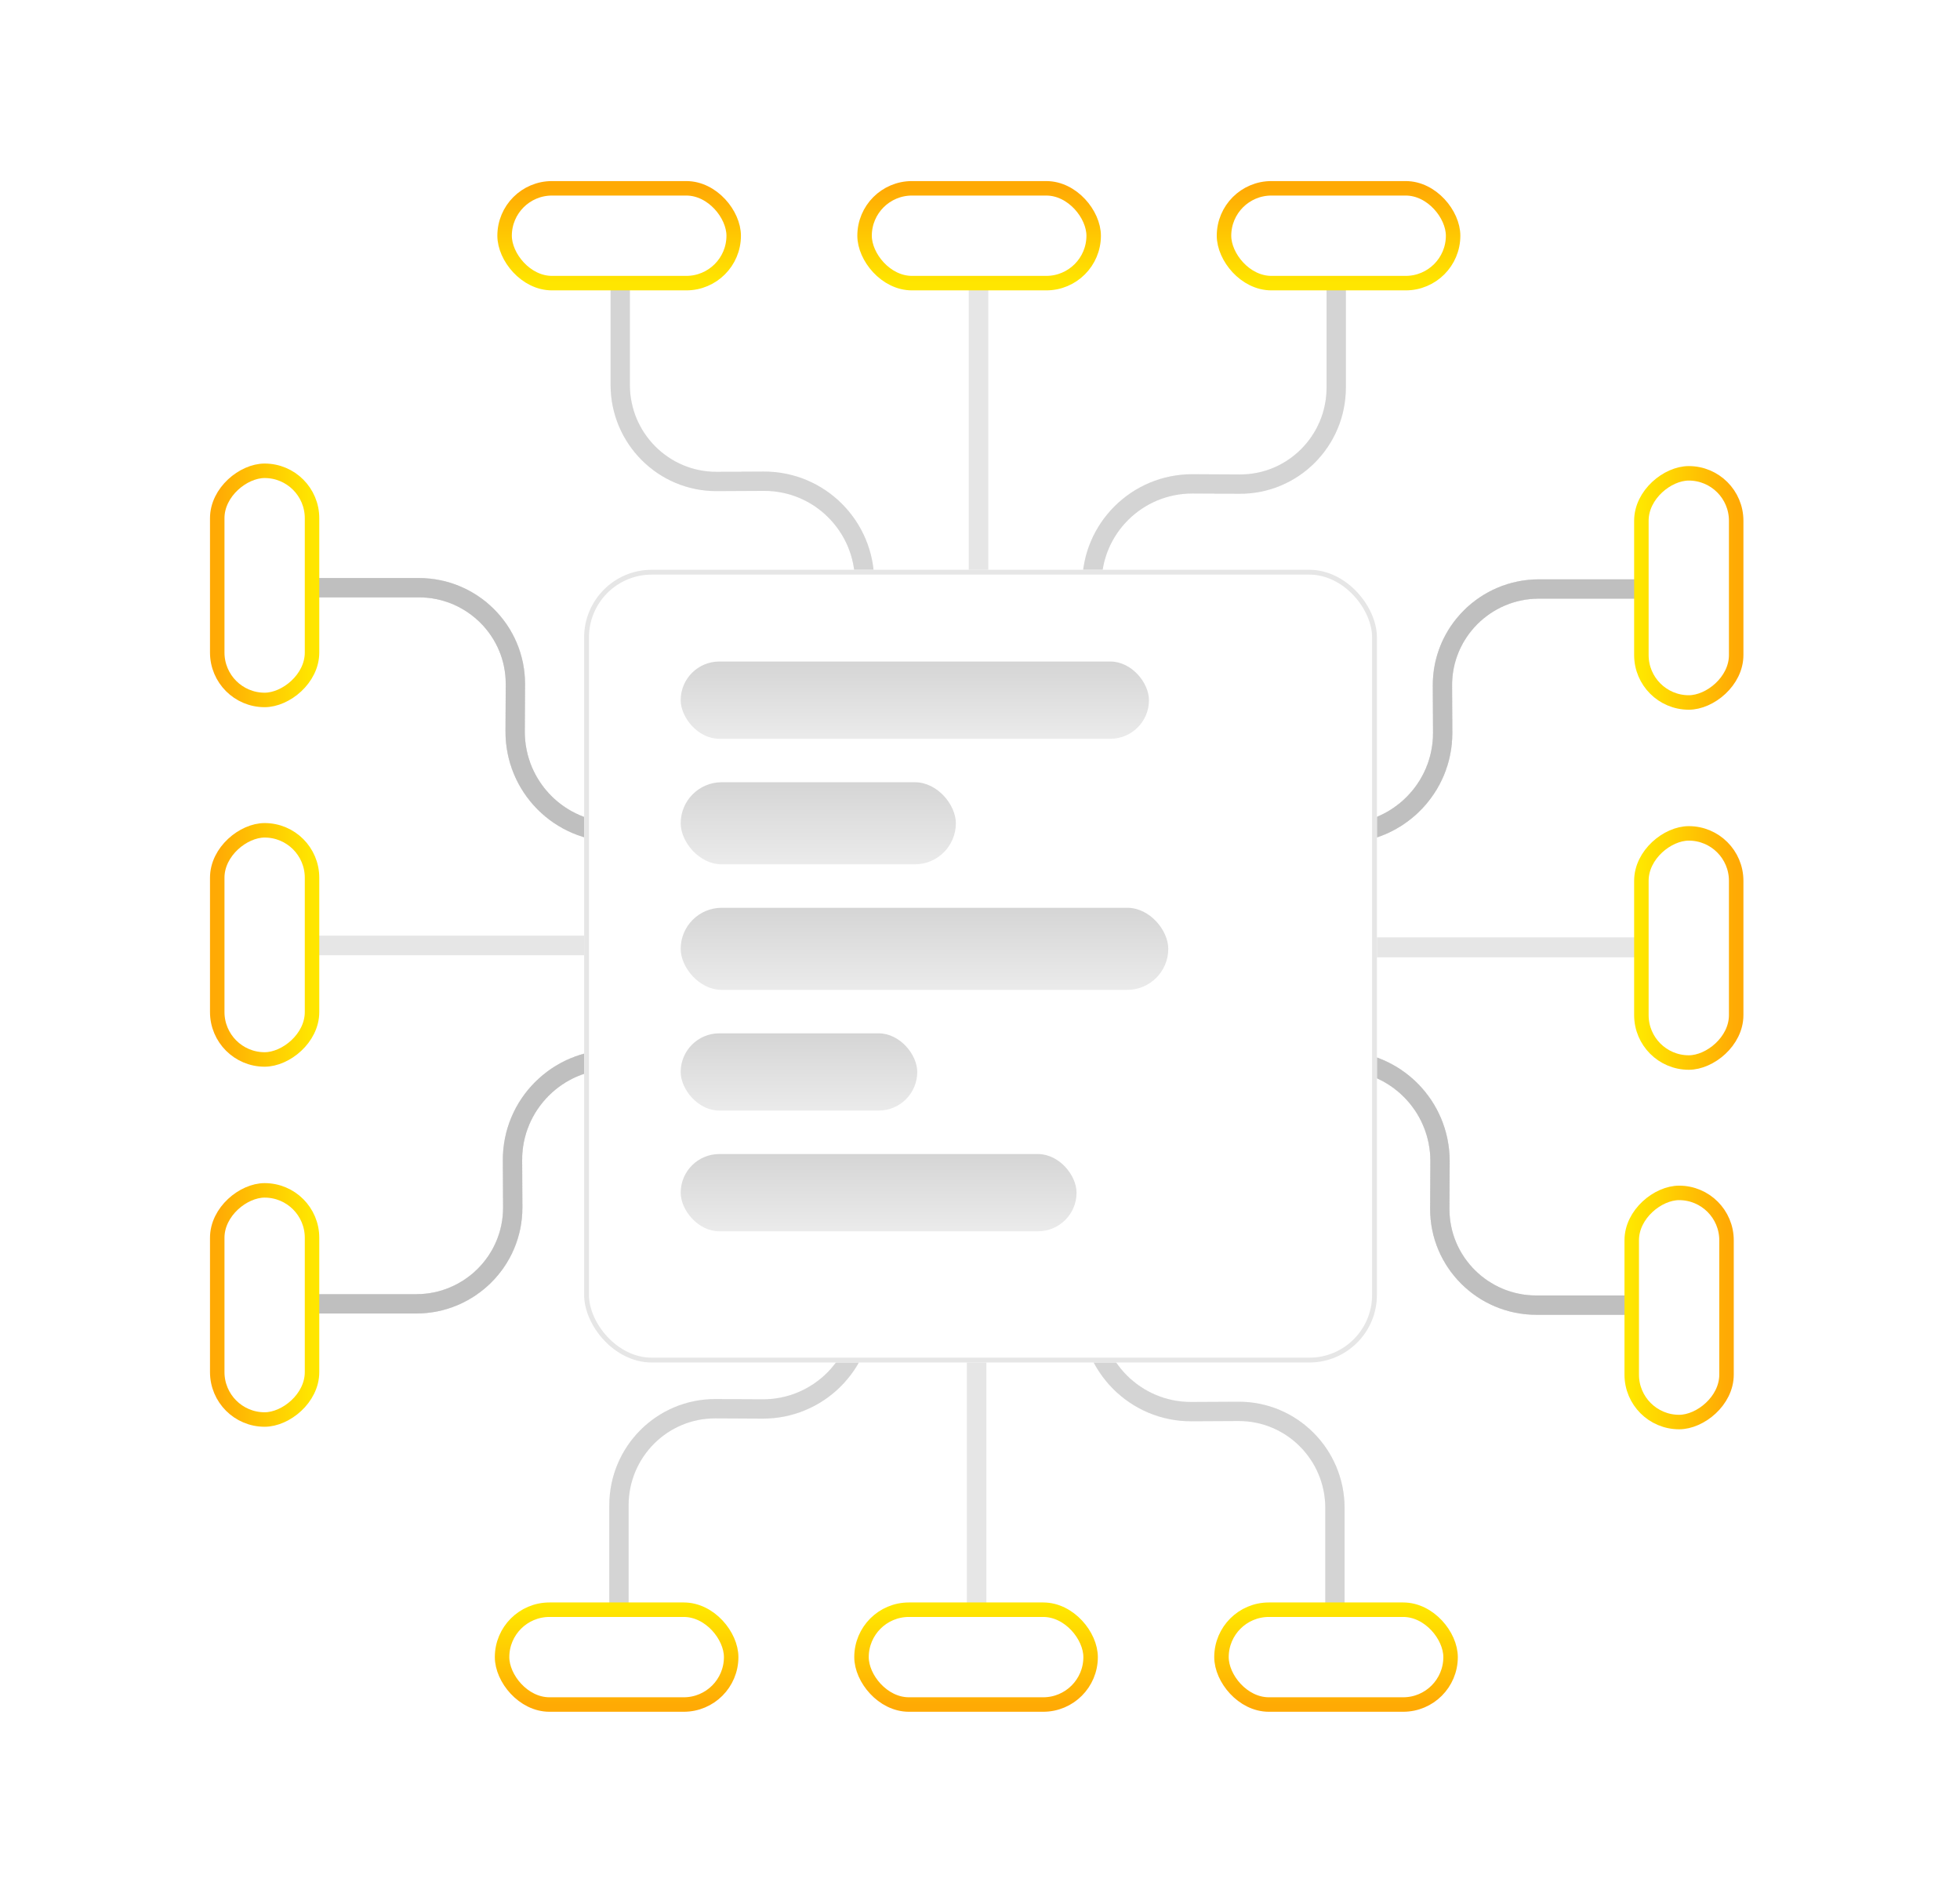<svg width="406" height="392" viewBox="0 0 406 392" fill="none" xmlns="http://www.w3.org/2000/svg">


<g class="base-connections">
    <path d="M349.831 121.978L318.784 121.978C307.739 121.978 298.742 130.93 298.79 141.975C298.799 144.217 298.815 147.215 298.84 151.747C298.871 163.25 289.533 172.591 278.004 172.591L179.5 172.591" stroke="#AAAAAA" stroke-opacity="0.3" stroke-width="4"/>
    <path d="M345.937 270.289L318.236 270.289C307.191 270.289 298.194 261.338 298.241 250.292C298.251 248.051 298.267 245.053 298.291 240.521C298.322 229.018 289.028 219.677 277.552 219.677L179.5 219.677" stroke="#AAAAAA" stroke-opacity="0.3" stroke-width="4"/>
    <path d="M179.5 196.19H347.884" stroke="white" stroke-width="4"/>
    <path d="M179.5 196.19H347.884" stroke="#AAAAAA" stroke-opacity="0.3" stroke-width="4"/>
    <path d="M55.169 270.022L86.216 270.022C97.261 270.022 106.258 261.07 106.21 250.025C106.201 247.784 106.185 244.785 106.16 240.253C106.129 228.75 115.467 219.409 126.996 219.409L225.5 219.409" stroke="#AAAAAA" stroke-opacity="0.3" stroke-width="4"/>
    <path d="M59.063 121.711L86.764 121.711C97.81 121.711 106.806 130.662 106.759 141.708C106.749 143.949 106.733 146.947 106.709 151.479C106.678 162.982 115.972 172.323 127.448 172.323L225.5 172.323" stroke="#AAAAAA" stroke-opacity="0.3" stroke-width="4"/>
    <path d="M225.5 195.811L57.116 195.811" stroke="white" stroke-width="4"/>
    <path d="M225.5 195.811L57.116 195.811" stroke="#AAAAAA" stroke-opacity="0.3" stroke-width="4"/>
    <path d="M349.831 121.978L318.784 121.978C307.739 121.978 298.742 130.93 298.79 141.975C298.799 144.217 298.815 147.215 298.84 151.747C298.871 163.25 289.533 172.591 278.004 172.591L179.5 172.591" stroke="#AAAAAA" stroke-opacity="0.3" stroke-width="4"/>
    <path d="M345.937 270.289L318.236 270.289C307.191 270.289 298.194 261.338 298.241 250.292C298.251 248.051 298.267 245.053 298.291 240.521C298.322 229.018 289.028 219.677 277.552 219.677L179.5 219.677" stroke="#AAAAAA" stroke-opacity="0.3" stroke-width="4"/>
    <path d="M179.5 196.189H347.884" stroke="white" stroke-width="4"/>
    <path d="M179.5 196.189H347.884" stroke="#AAAAAA" stroke-opacity="0.3" stroke-width="4"/>
    <path d="M55.169 270.022L86.216 270.022C97.261 270.022 106.258 261.07 106.21 250.025C106.201 247.784 106.185 244.785 106.16 240.253C106.129 228.75 115.467 219.409 126.996 219.409L225.5 219.409" stroke="#AAAAAA" stroke-opacity="0.3" stroke-width="4"/>
    <path d="M59.063 121.711L86.764 121.711C97.81 121.711 106.806 130.662 106.759 141.708C106.749 143.949 106.733 146.947 106.709 151.479C106.678 162.982 115.972 172.323 127.448 172.323L225.5 172.323" stroke="#AAAAAA" stroke-opacity="0.3" stroke-width="4"/>
    <path d="M225.5 195.811L57.116 195.811" stroke="white" stroke-width="4"/>
    <path d="M225.5 195.811L57.116 195.811" stroke="#AAAAAA" stroke-opacity="0.3" stroke-width="4"/>
    <path d="M276.522 343.331L276.522 312.285C276.522 301.239 267.57 292.242 256.525 292.29C254.284 292.3 251.285 292.315 246.753 292.34C235.25 292.371 225.909 283.034 225.909 271.505L225.909 173.001" stroke="#AAAAAA" stroke-opacity="0.3" stroke-width="4"/>
    <path d="M128.211 339.437L128.211 311.736C128.211 300.691 137.162 291.694 148.207 291.742C150.449 291.751 153.447 291.767 157.979 291.792C169.482 291.822 178.823 282.528 178.823 271.052L178.823 173" stroke="#AAAAAA" stroke-opacity="0.3" stroke-width="4"/>
    <path d="M202.31 173L202.31 341.384" stroke="white" stroke-width="4"/>
    <path d="M202.31 173L202.31 341.384" stroke="#AAAAAA" stroke-opacity="0.3" stroke-width="4"/>
    <path d="M128.478 48.669L128.478 79.715C128.478 90.761 137.43 99.758 148.475 99.71C150.717 99.7 153.715 99.685 158.247 99.66C169.75 99.629 179.091 108.966 179.091 120.495L179.091 218.999" stroke="#AAAAAA" stroke-opacity="0.3" stroke-width="4"/>
    <path d="M276.789 52.562L276.789 80.264C276.789 91.309 267.838 100.306 256.793 100.258C254.551 100.249 251.553 100.233 247.021 100.208C235.518 100.178 226.177 109.472 226.177 120.948L226.177 219" stroke="#AAAAAA" stroke-opacity="0.3" stroke-width="4"/>
    <path d="M202.69 219L202.69 50.616" stroke="white" stroke-width="4"/>
    <path d="M202.69 219L202.69 50.616" stroke="#AAAAAA" stroke-opacity="0.3" stroke-width="4"/>
</g>

<g class="pulse">
    <path d="M349.831 121.978L318.784 121.978C307.739 121.978 298.742 130.93 298.79 141.975C298.799 144.217 298.815 147.215 298.84 151.747C298.871 163.25 289.533 172.591 278.004 172.591L179.5 172.591" stroke="#AAAAAA" stroke-opacity="0.3" stroke-width="4"/>
    <path d="M345.937 270.289L318.236 270.289C307.191 270.289 298.194 261.338 298.241 250.292C298.251 248.051 298.267 245.053 298.291 240.521C298.322 229.018 289.028 219.677 277.552 219.677L179.5 219.677" stroke="#AAAAAA" stroke-opacity="0.3" stroke-width="4"/>
    <path d="M179.5 196.19H347.884" stroke="white" stroke-width="4"/>
    <path d="M179.5 196.19H347.884" stroke="#AAAAAA" stroke-opacity="0.3" stroke-width="4"/>
    <path d="M55.169 270.022L86.216 270.022C97.261 270.022 106.258 261.07 106.21 250.025C106.201 247.784 106.185 244.785 106.16 240.253C106.129 228.75 115.467 219.409 126.996 219.409L225.5 219.409" stroke="#AAAAAA" stroke-opacity="0.3" stroke-width="4"/>
    <path d="M59.063 121.711L86.764 121.711C97.81 121.711 106.806 130.662 106.759 141.708C106.749 143.949 106.733 146.947 106.709 151.479C106.678 162.982 115.972 172.323 127.448 172.323L225.5 172.323" stroke="#AAAAAA" stroke-opacity="0.3" stroke-width="4"/>
    <path d="M225.5 195.811L57.116 195.811" stroke="white" stroke-width="4"/>
    <path d="M225.5 195.811L57.116 195.811" stroke="#AAAAAA" stroke-opacity="0.3" stroke-width="4"/>
    <path d="M349.831 121.978L318.784 121.978C307.739 121.978 298.742 130.93 298.79 141.975C298.799 144.217 298.815 147.215 298.84 151.747C298.871 163.25 289.533 172.591 278.004 172.591L179.5 172.591" stroke="#AAAAAA" stroke-opacity="0.3" stroke-width="4"/>
    <path d="M345.937 270.289L318.236 270.289C307.191 270.289 298.194 261.338 298.241 250.292C298.251 248.051 298.267 245.053 298.291 240.521C298.322 229.018 289.028 219.677 277.552 219.677L179.5 219.677" stroke="#AAAAAA" stroke-opacity="0.3" stroke-width="4"/>
    <path d="M179.5 196.189H347.884" stroke="white" stroke-width="4"/>
    <path d="M179.5 196.189H347.884" stroke="#AAAAAA" stroke-opacity="0.3" stroke-width="4"/>
    <path d="M55.169 270.022L86.216 270.022C97.261 270.022 106.258 261.07 106.21 250.025C106.201 247.784 106.185 244.785 106.16 240.253C106.129 228.75 115.467 219.409 126.996 219.409L225.5 219.409" stroke="#AAAAAA" stroke-opacity="0.3" stroke-width="4"/>
    <path d="M59.063 121.711L86.764 121.711C97.81 121.711 106.806 130.662 106.759 141.708C106.749 143.949 106.733 146.947 106.709 151.479C106.678 162.982 115.972 172.323 127.448 172.323L225.5 172.323" stroke="#AAAAAA" stroke-opacity="0.3" stroke-width="4"/>
    <path d="M225.5 195.811L57.116 195.811" stroke="white" stroke-width="4"/>
    <path d="M225.5 195.811L57.116 195.811" stroke="#AAAAAA" stroke-opacity="0.3" stroke-width="4"/>
    <path d="M276.522 343.331L276.522 312.285C276.522 301.239 267.57 292.242 256.525 292.29C254.284 292.3 251.285 292.315 246.753 292.34C235.25 292.371 225.909 283.034 225.909 271.505L225.909 173.001" stroke="#AAAAAA" stroke-opacity="0.3" stroke-width="4"/>
    <path d="M128.211 339.437L128.211 311.736C128.211 300.691 137.162 291.694 148.207 291.742C150.449 291.751 153.447 291.767 157.979 291.792C169.482 291.822 178.823 282.528 178.823 271.052L178.823 173" stroke="#AAAAAA" stroke-opacity="0.3" stroke-width="4"/>
    <path d="M202.31 173L202.31 341.384" stroke="white" stroke-width="4"/>
    <path d="M202.31 173L202.31 341.384" stroke="#AAAAAA" stroke-opacity="0.3" stroke-width="4"/>
    <path d="M128.478 48.669L128.478 79.715C128.478 90.761 137.43 99.758 148.475 99.71C150.717 99.7 153.715 99.685 158.247 99.66C169.75 99.629 179.091 108.966 179.091 120.495L179.091 218.999" stroke="#AAAAAA" stroke-opacity="0.3" stroke-width="4"/>
    <path d="M276.789 52.562L276.789 80.264C276.789 91.309 267.838 100.306 256.793 100.258C254.551 100.249 251.553 100.233 247.021 100.208C235.518 100.178 226.177 109.472 226.177 120.948L226.177 219" stroke="#AAAAAA" stroke-opacity="0.3" stroke-width="4"/>
    <path d="M202.69 219L202.69 50.616" stroke="white" stroke-width="4"/>
    <path d="M202.69 219L202.69 50.616" stroke="#AAAAAA" stroke-opacity="0.3" stroke-width="4"/>
</g>

<g class="nodes">
    <g >
        <rect class="node-inner" x="338" y="294.5" width="47.455" height="19.636" rx="9.818" transform="rotate(-90 338 294.5)" fill="white"/>
        <rect class="node-outline" x="338" y="294.5" width="47.455" height="19.636" rx="9.818" transform="rotate(-90 338 294.5)" stroke="url(#paint0_linear_33_1164)" stroke-width="3"/>
    </g>
    <g >
        <rect class="node-inner" x="340" y="220.046" width="47.455" height="19.636" rx="9.818" transform="rotate(-90 340 220.046)" fill="white"/>
        <rect class="node-outline" x="340" y="220.046" width="47.455" height="19.636" rx="9.818" transform="rotate(-90 340 220.046)" stroke="url(#paint1_linear_33_1164)" stroke-width="3"/>
    </g>
    <g >
        <rect class="node-inner" x="340" y="145.479" width="47.455" height="19.636" rx="9.818" transform="rotate(-90 340 145.479)" fill="white"/>
        <rect class="node-outline" x="340" y="145.479" width="47.455" height="19.636" rx="9.818" transform="rotate(-90 340 145.479)" stroke="url(#paint2_linear_33_1164)" stroke-width="3"/>
    </g>
    <g >
        <rect class="node-inner" x="64.636" y="97.5" width="47.455" height="19.636" rx="9.818" transform="rotate(90 64.636 97.5)" fill="white"/>
        <rect class="node-outline" x="64.636" y="97.5" width="47.455" height="19.636" rx="9.818" transform="rotate(90 64.636 97.5)" stroke="url(#paint3_linear_33_1164)" stroke-width="3"/>
    </g>
    <g >
        <rect class="node-inner" x="64.636" y="171.954" width="47.455" height="19.636" rx="9.818" transform="rotate(90 64.636 171.954)" fill="white"/>
        <rect class="node-outline" x="64.636" y="171.954" width="47.455" height="19.636" rx="9.818" transform="rotate(90 64.636 171.954)" stroke="url(#paint4_linear_33_1164)" stroke-width="3"/>
    </g>
    <g >
        <rect class="node-inner" x="64.636" y="246.521" width="47.455" height="19.636" rx="9.818" transform="rotate(90 64.636 246.521)" fill="white"/>
        <rect class="node-outline" x="64.636" y="246.521" width="47.455" height="19.636" rx="9.818" transform="rotate(90 64.636 246.521)" stroke="url(#paint5_linear_33_1164)" stroke-width="3"/>
    </g>
    <g >
        <rect class="node-inner" x="104" y="333.364" width="47.455" height="19.636" rx="9.818" fill="white"/>
        <rect class="node-outline" x="104" y="333.364" width="47.455" height="19.636" rx="9.818" stroke="url(#paint6_linear_33_1164)" stroke-width="3"/>
    </g>
    <g >
        <rect class="node-inner" x="178.455" y="333.364" width="47.455" height="19.636" rx="9.818" fill="white"/>
        <rect class="node-outline" x="178.455" y="333.364" width="47.455" height="19.636" rx="9.818" stroke="url(#paint7_linear_33_1164)" stroke-width="3"/>
    </g>
    <g >
        <rect class="node-inner" x="253.021" y="333.364" width="47.455" height="19.636" rx="9.818" fill="white"/>
        <rect class="node-outline" x="253.021" y="333.364" width="47.455" height="19.636" rx="9.818" stroke="url(#paint8_linear_33_1164)" stroke-width="3"/>
    </g>

    <g >
        <rect class="node-inner" x="301" y="58.636" width="47.455" height="19.636" rx="9.818" transform="rotate(-180 301 58.636)" fill="white"/>
        <rect class="node-outline" x="301" y="58.636" width="47.455" height="19.636" rx="9.818" transform="rotate(-180 301 58.636)" stroke="url(#paint9_linear_33_1164)" stroke-width="3"/>
    </g>

    <g >
        <rect class="node-inner" x="226.545" y="58.636" width="47.455" height="19.636" rx="9.818" transform="rotate(-180 226.545 58.636)" fill="white"/>
        <rect class="node-outline" x="226.545" y="58.636" width="47.455" height="19.636" rx="9.818" transform="rotate(-180 226.545 58.636)" stroke="url(#paint10_linear_33_1164)" stroke-width="3"/>
    </g>
    <g >
        <rect class="node-inner" x="151.979" y="58.636" width="47.455" height="19.636" rx="9.818" transform="rotate(-180 151.979 58.636)" fill="white"/>
        <rect class="node-outline" x="151.979" y="58.636" width="47.455" height="19.636" rx="9.818" transform="rotate(-180 151.979 58.636)" stroke="url(#paint11_linear_33_1164)" stroke-width="3"/>
    </g>
</g>



<g class="page">
    <g filter="url(#filter12_d_33_1164)">
    <rect x="121" y="114" width="164.22" height="164.168" rx="14" fill="white"/>
    <rect x="121.5" y="114.5" width="163.22" height="163.168" rx="13.5" stroke="#E6E6E6"/>
    </g>
    <rect x="141" y="214" width="49" height="16" rx="8" fill="url(#paint12_linear_33_1164)"/>
    <rect x="141" y="239" width="82" height="16" rx="8" fill="url(#paint13_linear_33_1164)"/>
    <rect x="141" y="162" width="57" height="17" rx="8.5" fill="url(#paint14_linear_33_1164)"/>
    <rect x="141" y="188" width="101" height="17" rx="8.5" fill="url(#paint15_linear_33_1164)"/>
    <rect x="141" y="137" width="97" height="16" rx="8" fill="url(#paint16_linear_33_1164)"/>
</g>
<defs>
<filter id="filter0_d_33_1164" x="334.5" y="245.546" width="26.636" height="54.454" filterUnits="userSpaceOnUse" color-interpolation-filters="sRGB">
<feFlood flood-opacity="0" result="BackgroundImageFix"/>
<feColorMatrix in="SourceAlpha" type="matrix" values="0 0 0 0 0 0 0 0 0 0 0 0 0 0 0 0 0 0 127 0" result="hardAlpha"/>
<feOffset dy="2"/>
<feGaussianBlur stdDeviation="1"/>
<feComposite in2="hardAlpha" operator="out"/>
<feColorMatrix type="matrix" values="0 0 0 0 0 0 0 0 0 0 0 0 0 0 0 0 0 0 0.18 0"/>
<feBlend mode="normal" in2="BackgroundImageFix" result="effect1_dropShadow_33_1164"/>
<feBlend mode="normal" in="SourceGraphic" in2="effect1_dropShadow_33_1164" result="shape"/>
</filter>
<filter id="filter1_d_33_1164" x="336.5" y="171.092" width="26.636" height="54.454" filterUnits="userSpaceOnUse" color-interpolation-filters="sRGB">
<feFlood flood-opacity="0" result="BackgroundImageFix"/>
<feColorMatrix in="SourceAlpha" type="matrix" values="0 0 0 0 0 0 0 0 0 0 0 0 0 0 0 0 0 0 127 0" result="hardAlpha"/>
<feOffset dy="2"/>
<feGaussianBlur stdDeviation="1"/>
<feComposite in2="hardAlpha" operator="out"/>
<feColorMatrix type="matrix" values="0 0 0 0 0 0 0 0 0 0 0 0 0 0 0 0 0 0 0.18 0"/>
<feBlend mode="normal" in2="BackgroundImageFix" result="effect1_dropShadow_33_1164"/>
<feBlend mode="normal" in="SourceGraphic" in2="effect1_dropShadow_33_1164" result="shape"/>
</filter>
<filter id="filter2_d_33_1164" x="336.5" y="96.525" width="26.636" height="54.454" filterUnits="userSpaceOnUse" color-interpolation-filters="sRGB">
<feFlood flood-opacity="0" result="BackgroundImageFix"/>
<feColorMatrix in="SourceAlpha" type="matrix" values="0 0 0 0 0 0 0 0 0 0 0 0 0 0 0 0 0 0 127 0" result="hardAlpha"/>
<feOffset dy="2"/>
<feGaussianBlur stdDeviation="1"/>
<feComposite in2="hardAlpha" operator="out"/>
<feColorMatrix type="matrix" values="0 0 0 0 0 0 0 0 0 0 0 0 0 0 0 0 0 0 0.18 0"/>
<feBlend mode="normal" in2="BackgroundImageFix" result="effect1_dropShadow_33_1164"/>
<feBlend mode="normal" in="SourceGraphic" in2="effect1_dropShadow_33_1164" result="shape"/>
</filter>
<filter id="filter3_d_33_1164" x="41.5" y="96" width="26.636" height="54.454" filterUnits="userSpaceOnUse" color-interpolation-filters="sRGB">
<feFlood flood-opacity="0" result="BackgroundImageFix"/>
<feColorMatrix in="SourceAlpha" type="matrix" values="0 0 0 0 0 0 0 0 0 0 0 0 0 0 0 0 0 0 127 0" result="hardAlpha"/>
<feOffset dy="2"/>
<feGaussianBlur stdDeviation="1"/>
<feComposite in2="hardAlpha" operator="out"/>
<feColorMatrix type="matrix" values="0 0 0 0 0 0 0 0 0 0 0 0 0 0 0 0 0 0 0.18 0"/>
<feBlend mode="normal" in2="BackgroundImageFix" result="effect1_dropShadow_33_1164"/>
<feBlend mode="normal" in="SourceGraphic" in2="effect1_dropShadow_33_1164" result="shape"/>
</filter>
<filter id="filter4_d_33_1164" x="41.5" y="170.454" width="26.636" height="54.454" filterUnits="userSpaceOnUse" color-interpolation-filters="sRGB">
<feFlood flood-opacity="0" result="BackgroundImageFix"/>
<feColorMatrix in="SourceAlpha" type="matrix" values="0 0 0 0 0 0 0 0 0 0 0 0 0 0 0 0 0 0 127 0" result="hardAlpha"/>
<feOffset dy="2"/>
<feGaussianBlur stdDeviation="1"/>
<feComposite in2="hardAlpha" operator="out"/>
<feColorMatrix type="matrix" values="0 0 0 0 0 0 0 0 0 0 0 0 0 0 0 0 0 0 0.18 0"/>
<feBlend mode="normal" in2="BackgroundImageFix" result="effect1_dropShadow_33_1164"/>
<feBlend mode="normal" in="SourceGraphic" in2="effect1_dropShadow_33_1164" result="shape"/>
</filter>
<filter id="filter5_d_33_1164" x="41.5" y="245.021" width="26.636" height="54.454" filterUnits="userSpaceOnUse" color-interpolation-filters="sRGB">
<feFlood flood-opacity="0" result="BackgroundImageFix"/>
<feColorMatrix in="SourceAlpha" type="matrix" values="0 0 0 0 0 0 0 0 0 0 0 0 0 0 0 0 0 0 127 0" result="hardAlpha"/>
<feOffset dy="2"/>
<feGaussianBlur stdDeviation="1"/>
<feComposite in2="hardAlpha" operator="out"/>
<feColorMatrix type="matrix" values="0 0 0 0 0 0 0 0 0 0 0 0 0 0 0 0 0 0 0.18 0"/>
<feBlend mode="normal" in2="BackgroundImageFix" result="effect1_dropShadow_33_1164"/>
<feBlend mode="normal" in="SourceGraphic" in2="effect1_dropShadow_33_1164" result="shape"/>
</filter>
<filter id="filter6_d_33_1164" x="100.5" y="331.864" width="54.455" height="26.637" filterUnits="userSpaceOnUse" color-interpolation-filters="sRGB">
<feFlood flood-opacity="0" result="BackgroundImageFix"/>
<feColorMatrix in="SourceAlpha" type="matrix" values="0 0 0 0 0 0 0 0 0 0 0 0 0 0 0 0 0 0 127 0" result="hardAlpha"/>
<feOffset dy="2"/>
<feGaussianBlur stdDeviation="1"/>
<feComposite in2="hardAlpha" operator="out"/>
<feColorMatrix type="matrix" values="0 0 0 0 0 0 0 0 0 0 0 0 0 0 0 0 0 0 0.18 0"/>
<feBlend mode="normal" in2="BackgroundImageFix" result="effect1_dropShadow_33_1164"/>
<feBlend mode="normal" in="SourceGraphic" in2="effect1_dropShadow_33_1164" result="shape"/>
</filter>
<filter id="filter7_d_33_1164" x="174.955" y="331.864" width="54.455" height="26.637" filterUnits="userSpaceOnUse" color-interpolation-filters="sRGB">
<feFlood flood-opacity="0" result="BackgroundImageFix"/>
<feColorMatrix in="SourceAlpha" type="matrix" values="0 0 0 0 0 0 0 0 0 0 0 0 0 0 0 0 0 0 127 0" result="hardAlpha"/>
<feOffset dy="2"/>
<feGaussianBlur stdDeviation="1"/>
<feComposite in2="hardAlpha" operator="out"/>
<feColorMatrix type="matrix" values="0 0 0 0 0 0 0 0 0 0 0 0 0 0 0 0 0 0 0.18 0"/>
<feBlend mode="normal" in2="BackgroundImageFix" result="effect1_dropShadow_33_1164"/>
<feBlend mode="normal" in="SourceGraphic" in2="effect1_dropShadow_33_1164" result="shape"/>
</filter>
<filter id="filter8_d_33_1164" x="249.521" y="331.864" width="54.455" height="26.637" filterUnits="userSpaceOnUse" color-interpolation-filters="sRGB">
<feFlood flood-opacity="0" result="BackgroundImageFix"/>
<feColorMatrix in="SourceAlpha" type="matrix" values="0 0 0 0 0 0 0 0 0 0 0 0 0 0 0 0 0 0 127 0" result="hardAlpha"/>
<feOffset dy="2"/>
<feGaussianBlur stdDeviation="1"/>
<feComposite in2="hardAlpha" operator="out"/>
<feColorMatrix type="matrix" values="0 0 0 0 0 0 0 0 0 0 0 0 0 0 0 0 0 0 0.18 0"/>
<feBlend mode="normal" in2="BackgroundImageFix" result="effect1_dropShadow_33_1164"/>
<feBlend mode="normal" in="SourceGraphic" in2="effect1_dropShadow_33_1164" result="shape"/>
</filter>
<filter id="filter9_d_33_1164" x="250.045" y="37.499" width="54.455" height="26.637" filterUnits="userSpaceOnUse" color-interpolation-filters="sRGB">
<feFlood flood-opacity="0" result="BackgroundImageFix"/>
<feColorMatrix in="SourceAlpha" type="matrix" values="0 0 0 0 0 0 0 0 0 0 0 0 0 0 0 0 0 0 127 0" result="hardAlpha"/>
<feOffset dy="2"/>
<feGaussianBlur stdDeviation="1"/>
<feComposite in2="hardAlpha" operator="out"/>
<feColorMatrix type="matrix" values="0 0 0 0 0 0 0 0 0 0 0 0 0 0 0 0 0 0 0.18 0"/>
<feBlend mode="normal" in2="BackgroundImageFix" result="effect1_dropShadow_33_1164"/>
<feBlend mode="normal" in="SourceGraphic" in2="effect1_dropShadow_33_1164" result="shape"/>
</filter>
<filter id="filter10_d_33_1164" x="175.591" y="37.499" width="54.455" height="26.637" filterUnits="userSpaceOnUse" color-interpolation-filters="sRGB">
<feFlood flood-opacity="0" result="BackgroundImageFix"/>
<feColorMatrix in="SourceAlpha" type="matrix" values="0 0 0 0 0 0 0 0 0 0 0 0 0 0 0 0 0 0 127 0" result="hardAlpha"/>
<feOffset dy="2"/>
<feGaussianBlur stdDeviation="1"/>
<feComposite in2="hardAlpha" operator="out"/>
<feColorMatrix type="matrix" values="0 0 0 0 0 0 0 0 0 0 0 0 0 0 0 0 0 0 0.18 0"/>
<feBlend mode="normal" in2="BackgroundImageFix" result="effect1_dropShadow_33_1164"/>
<feBlend mode="normal" in="SourceGraphic" in2="effect1_dropShadow_33_1164" result="shape"/>
</filter>
<filter id="filter11_d_33_1164" x="101.025" y="37.499" width="54.455" height="26.637" filterUnits="userSpaceOnUse" color-interpolation-filters="sRGB">
<feFlood flood-opacity="0" result="BackgroundImageFix"/>
<feColorMatrix in="SourceAlpha" type="matrix" values="0 0 0 0 0 0 0 0 0 0 0 0 0 0 0 0 0 0 127 0" result="hardAlpha"/>
<feOffset dy="2"/>
<feGaussianBlur stdDeviation="1"/>
<feComposite in2="hardAlpha" operator="out"/>
<feColorMatrix type="matrix" values="0 0 0 0 0 0 0 0 0 0 0 0 0 0 0 0 0 0 0.18 0"/>
<feBlend mode="normal" in2="BackgroundImageFix" result="effect1_dropShadow_33_1164"/>
<feBlend mode="normal" in="SourceGraphic" in2="effect1_dropShadow_33_1164" result="shape"/>
</filter>
<filter id="filter12_d_33_1164" x="107.6" y="104.6" width="191.02" height="190.968" filterUnits="userSpaceOnUse" color-interpolation-filters="sRGB">
<feFlood flood-opacity="0" result="BackgroundImageFix"/>
<feColorMatrix in="SourceAlpha" type="matrix" values="0 0 0 0 0 0 0 0 0 0 0 0 0 0 0 0 0 0 127 0" result="hardAlpha"/>
<feOffset dy="4"/>
<feGaussianBlur stdDeviation="6.7"/>
<feComposite in2="hardAlpha" operator="out"/>
<feColorMatrix type="matrix" values="0 0 0 0 0 0 0 0 0 0 0 0 0 0 0 0 0 0 0.15 0"/>
<feBlend mode="normal" in2="BackgroundImageFix" result="effect1_dropShadow_33_1164"/>
<feBlend mode="normal" in="SourceGraphic" in2="effect1_dropShadow_33_1164" result="shape"/>
</filter>
<linearGradient id="paint0_linear_33_1164" x1="361.727" y1="294.5" x2="361.727" y2="314.136" gradientUnits="userSpaceOnUse">
<stop stop-color="#FFE600"/>
<stop offset="1" stop-color="#FFAA04"/>
</linearGradient>
<linearGradient id="paint1_linear_33_1164" x1="363.727" y1="220.046" x2="363.727" y2="239.682" gradientUnits="userSpaceOnUse">
<stop stop-color="#FFE600"/>
<stop offset="1" stop-color="#FFAA04"/>
</linearGradient>
<linearGradient id="paint2_linear_33_1164" x1="363.727" y1="145.479" x2="363.727" y2="165.116" gradientUnits="userSpaceOnUse">
<stop stop-color="#FFE600"/>
<stop offset="1" stop-color="#FFAA04"/>
</linearGradient>
<linearGradient id="paint3_linear_33_1164" x1="88.364" y1="97.5" x2="88.364" y2="117.136" gradientUnits="userSpaceOnUse">
<stop stop-color="#FFE600"/>
<stop offset="1" stop-color="#FFAA04"/>
</linearGradient>
<linearGradient id="paint4_linear_33_1164" x1="88.364" y1="171.954" x2="88.364" y2="191.59" gradientUnits="userSpaceOnUse">
<stop stop-color="#FFE600"/>
<stop offset="1" stop-color="#FFAA04"/>
</linearGradient>
<linearGradient id="paint5_linear_33_1164" x1="88.364" y1="246.521" x2="88.364" y2="266.157" gradientUnits="userSpaceOnUse">
<stop stop-color="#FFE600"/>
<stop offset="1" stop-color="#FFAA04"/>
</linearGradient>
<linearGradient id="paint6_linear_33_1164" x1="127.727" y1="333.364" x2="127.727" y2="353.001" gradientUnits="userSpaceOnUse">
<stop stop-color="#FFE600"/>
<stop offset="1" stop-color="#FFAA04"/>
</linearGradient>
<linearGradient id="paint7_linear_33_1164" x1="202.182" y1="333.364" x2="202.182" y2="353.001" gradientUnits="userSpaceOnUse">
<stop stop-color="#FFE600"/>
<stop offset="1" stop-color="#FFAA04"/>
</linearGradient>
<linearGradient id="paint8_linear_33_1164" x1="276.748" y1="333.364" x2="276.748" y2="353.001" gradientUnits="userSpaceOnUse">
<stop stop-color="#FFE600"/>
<stop offset="1" stop-color="#FFAA04"/>
</linearGradient>
<linearGradient id="paint9_linear_33_1164" x1="324.727" y1="58.636" x2="324.727" y2="78.272" gradientUnits="userSpaceOnUse">
<stop stop-color="#FFE600"/>
<stop offset="1" stop-color="#FFAA04"/>
</linearGradient>
<linearGradient id="paint10_linear_33_1164" x1="250.273" y1="58.636" x2="250.273" y2="78.272" gradientUnits="userSpaceOnUse">
<stop stop-color="#FFE600"/>
<stop offset="1" stop-color="#FFAA04"/>
</linearGradient>
<linearGradient id="paint11_linear_33_1164" x1="175.706" y1="58.636" x2="175.706" y2="78.272" gradientUnits="userSpaceOnUse">
<stop stop-color="#FFE600"/>
<stop offset="1" stop-color="#FFAA04"/>
</linearGradient>
<linearGradient id="paint12_linear_33_1164" x1="165.5" y1="214" x2="165.5" y2="230" gradientUnits="userSpaceOnUse">
<stop stop-color="#D5D5D5"/>
<stop offset="1" stop-color="#EBEBEB"/>
</linearGradient>
<linearGradient id="paint13_linear_33_1164" x1="182" y1="239" x2="182" y2="255" gradientUnits="userSpaceOnUse">
<stop stop-color="#D5D5D5"/>
<stop offset="1" stop-color="#EBEBEB"/>
</linearGradient>
<linearGradient id="paint14_linear_33_1164" x1="169.5" y1="162" x2="169.5" y2="179" gradientUnits="userSpaceOnUse">
<stop stop-color="#D5D5D5"/>
<stop offset="1" stop-color="#EBEBEB"/>
</linearGradient>
<linearGradient id="paint15_linear_33_1164" x1="191.5" y1="188" x2="191.5" y2="205" gradientUnits="userSpaceOnUse">
<stop stop-color="#D5D5D5"/>
<stop offset="1" stop-color="#EBEBEB"/>
</linearGradient>
<linearGradient id="paint16_linear_33_1164" x1="189.5" y1="137" x2="189.5" y2="153" gradientUnits="userSpaceOnUse">
<stop stop-color="#D5D5D5"/>
<stop offset="1" stop-color="#EBEBEB"/>
</linearGradient>
</defs>
</svg>
